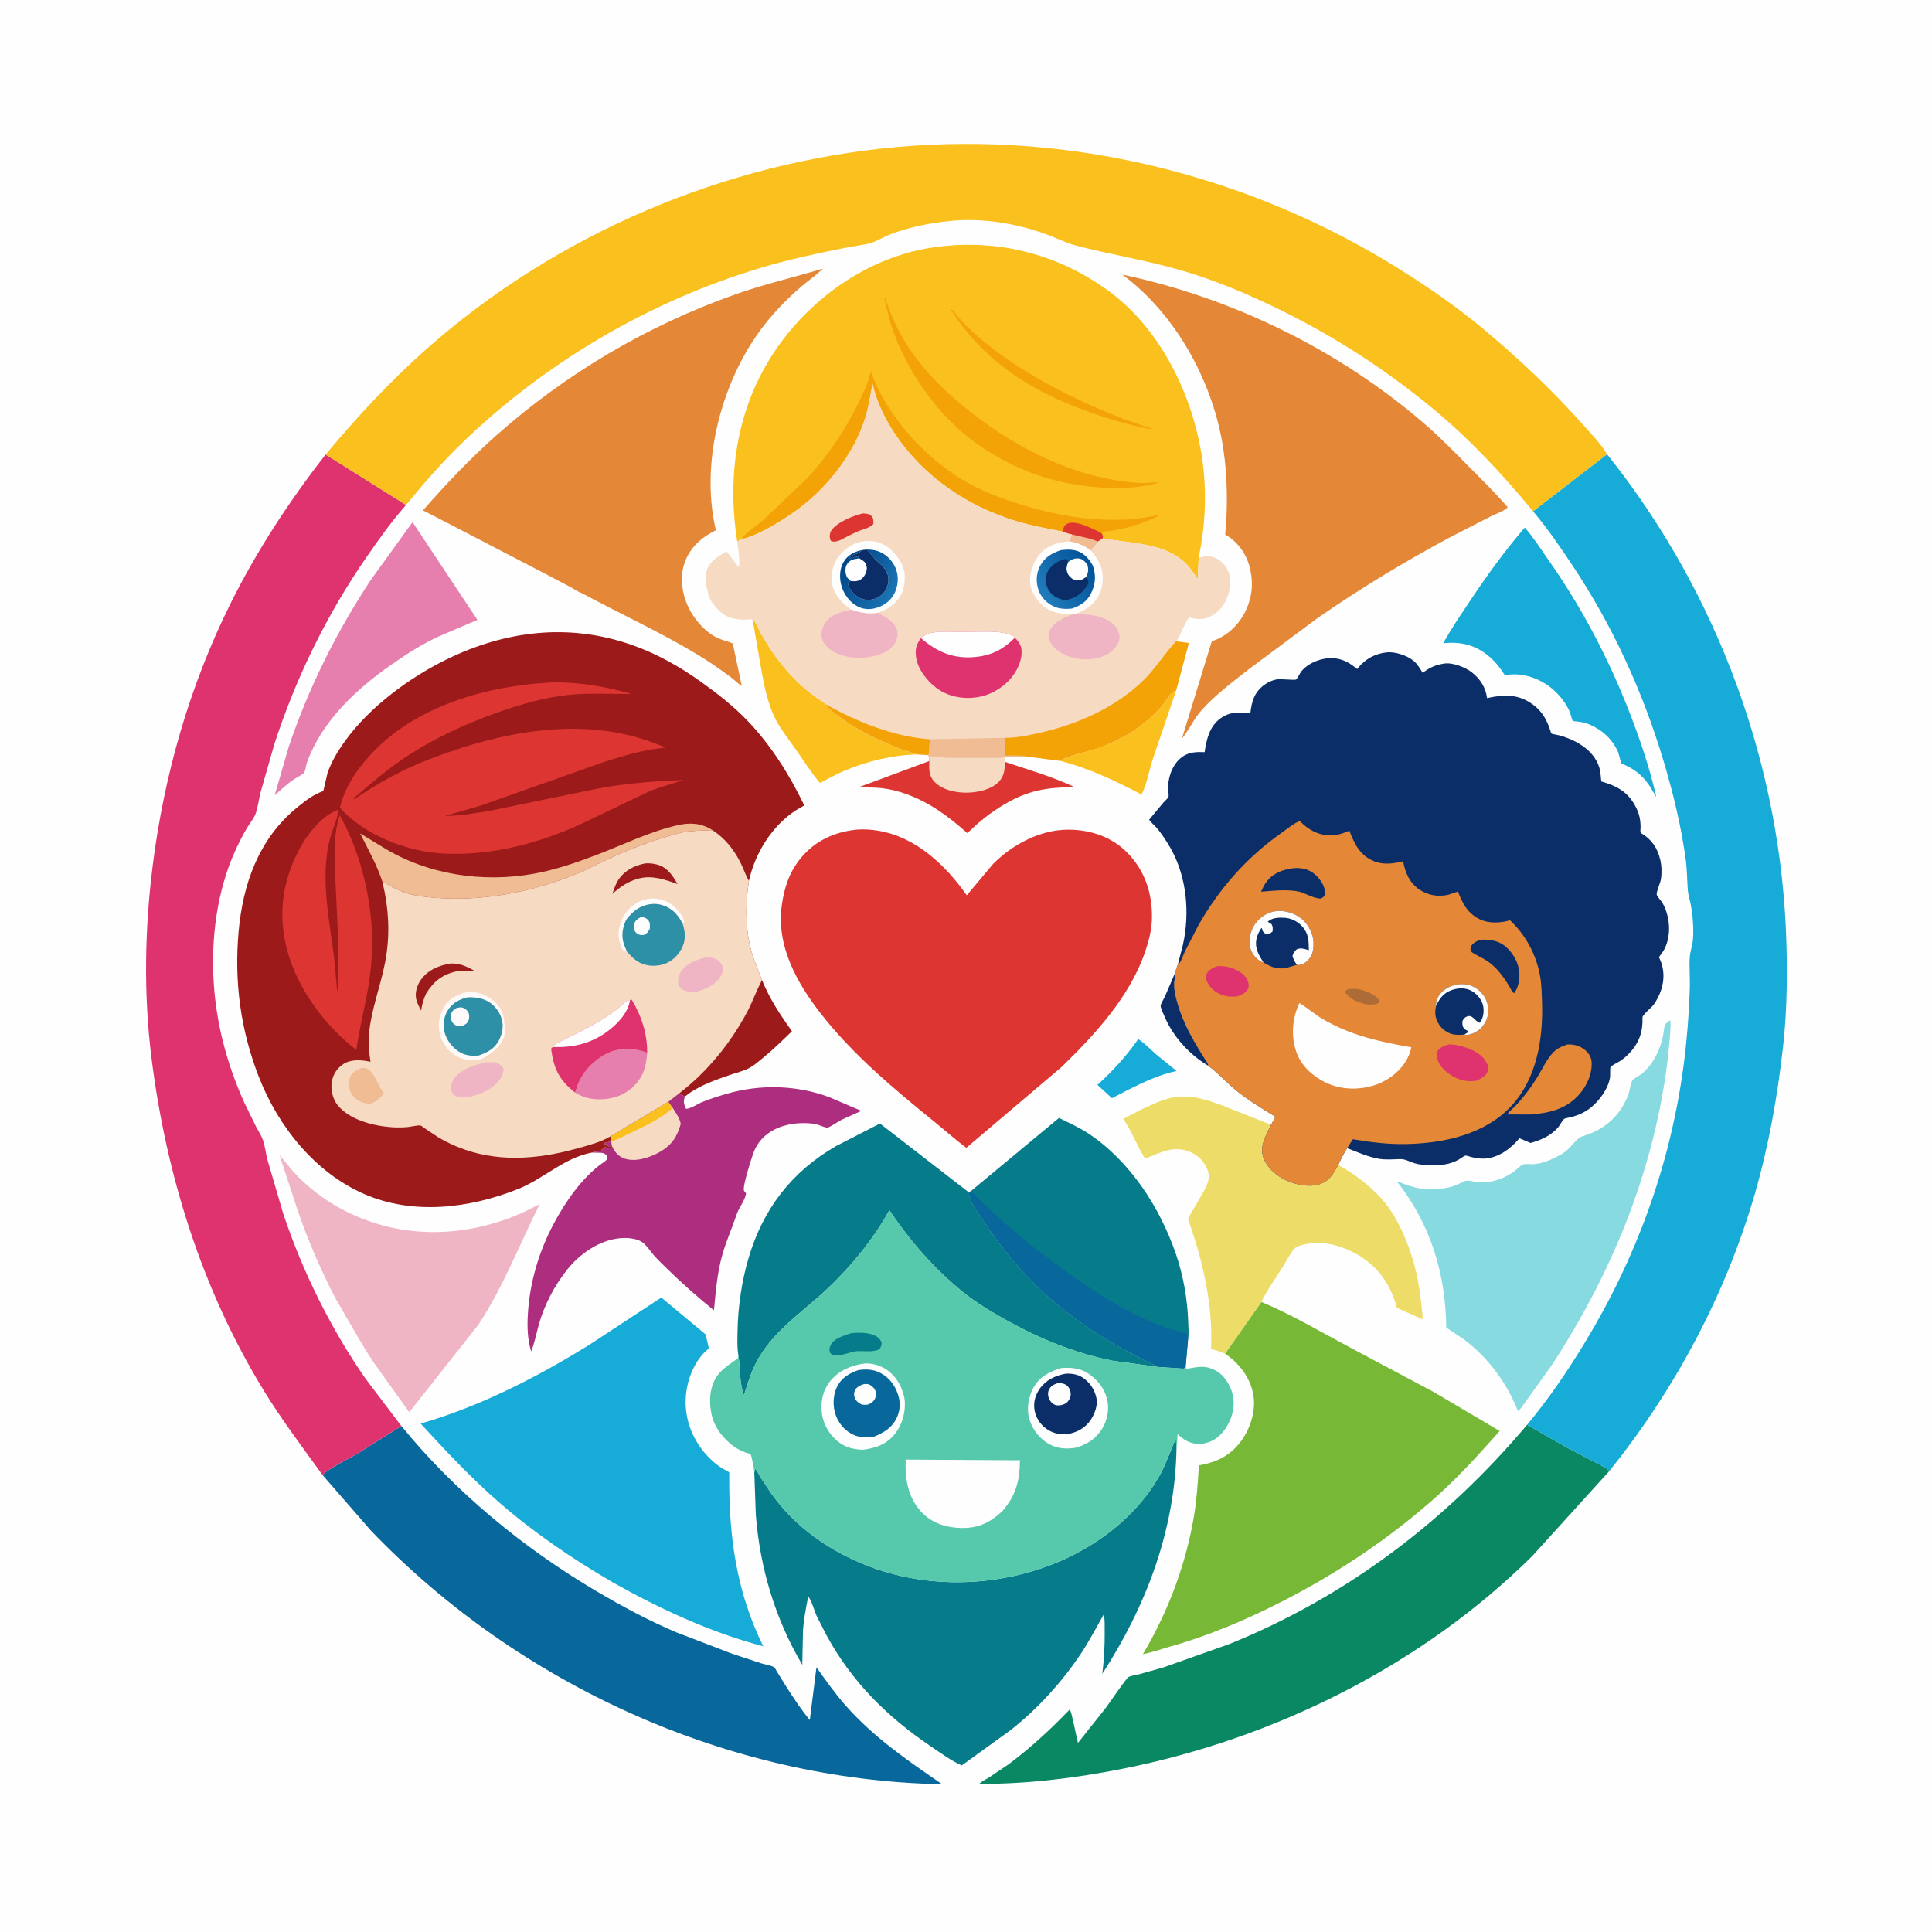<?xml version="1.0" encoding="utf-8"?>
<!-- Generator: Adobe Illustrator 27.5.0, SVG Export Plug-In . SVG Version: 6.00 Build 0)  -->
<svg version="1.1" id="Слой_1" xmlns="http://www.w3.org/2000/svg" xmlns:xlink="http://www.w3.org/1999/xlink" x="0px" y="0px"
	 viewBox="0 0 1024 1024" style="enable-background:new 0 0 1024 1024;" xml:space="preserve">
<path style="fill:#FEFEFE;" d="M0,0h1024v1024H0V0z"/>
<path style="fill:#0C2E68;" d="M622.87,515.52c0,1.205-0.03,2.28-0.25,3.475c-0.715,3.895,0.175,7.875,1.19,11.62
	c3.345,12.385,9.445,22.145,16.185,32.85c0.365,0.58,0.24,0.495,0.375,1.37c-9.85-5.735-18.62-15.425-23.085-25.94
	c-0.5-1.17-2.2-4.705-2.125-5.85c0.07-1.035,1.68-3.595,2.155-4.63L622.87,515.52z"/>
<path style="fill:#17ACD7;" d="M603.31,550.71c3.475,2.34,6.5,5.52,9.65,8.285l10.66,8.635c-9.355,1.995-17.455,5.91-25.965,10.115
	l-8.3,4.325l-7.695-7.08C589.725,567.725,597.11,559.62,603.31,550.71z"/>
<path style="fill:#FAC01D;" d="M561.975,403.285c1.715-2.13,16.52-5.438,20.275-6.819c5.13-1.887,10.23-4.199,14.975-6.926
	c6.875-3.954,13.47-9.396,18.68-15.385c2.2-2.529,4.265-7.444,7.495-8.279L610.955,402.5c-1.985,6.035-3.065,12.962-5.9,18.617
	C590.905,413.732,577.51,407.32,561.975,403.285z"/>
<path style="fill:#9C1B1A;" d="M403.864,519.43c4.079,10.02,9.616,18.37,15.886,27.125c-4.94,4.855-9.868,9.62-15.224,14.025
	c-2.326,1.915-4.849,4.14-7.514,5.56c-2.748,1.465-6.246,2.28-9.223,3.29c-8.217,2.79-17.953,6.13-24.711,11.73
	c-1.199-0.425-2.003-1.045-3.027-1.775c14.944-11.455,27.562-27.045,36.238-43.675c2.706-5.185,4.604-10.805,7.366-15.905
	L403.864,519.43z"/>
<path style="fill:#DD3632;" d="M492.24,400.735c9.295,1.176,18.63,0.968,27.98,0.912c3.91-0.024,8.635,0.399,12.42-0.562l0.05,2.762
	c12.44,4.16,25.48,7.897,37.32,13.558c-11.48-0.429-22.13,0.944-32.51,6.118c-7.19,3.585-13.93,8.253-19.95,13.559
	c-0.48,0.422-4.715,4.439-4.895,4.439c-0.075,0-3.4-2.957-3.8-3.291c-5.115-4.303-10.291-8.202-16.083-11.565
	c-7.651-4.442-16.438-7.864-25.267-8.908c-4.122-0.487-8.451-0.335-12.607-0.424l37.658-13.968L492.24,400.735z"/>
<path style="fill:#F6DAC2;" d="M492.24,400.735c9.295,1.176,18.63,0.968,27.98,0.912c3.91-0.024,8.635,0.399,12.42-0.562l0.05,2.762
	c-0.145,3.882-0.385,7.446-3.2,10.403c-4.17,4.382-11.555,5.875-17.4,5.878c-5.82,0.002-12.836-1.501-16.96-5.927
	c-2.898-3.111-2.704-6.844-2.574-10.836L492.24,400.735z"/>
<path style="fill:#FAC01D;" d="M399.007,328.927l0.839,0.073c6.605,13.629,15.161,25.982,26.703,35.913
	c2.474,2.129,5.067,4.046,7.729,5.929c0.863,0.611,2.801,1.63,3.357,2.383c0.848,2.153,3.583,3.873,5.365,5.276
	c8.603,6.777,18.439,11.786,28.452,16.116c2.39,1.034,4.826,2.045,7.298,2.864c1.513,0.501,3.389,0.78,4.748,1.576
	c0.948,0.555,2.215,0.63,3.292,0.81c-13.31,0.189-26.928,3.461-39.191,8.64c-4.44,1.875-8.747,4.305-13.057,6.475
	c-4.644-5.583-8.611-11.816-12.753-17.772c-3.558-5.116-7.774-10.275-10.628-15.816c-4.711-9.146-6.579-20.305-8.34-30.37
	L399.007,328.927z"/>
<path style="fill:#E67EAE;" d="M218.658,276.741l34.388,51.819l-20.754,8.865c-8.863,4.13-16.821,9.234-24.825,14.828
	c-18.714,13.077-36.662,29.714-44.678,51.626c-0.595,1.505-0.833,4.395-1.6,5.612c-0.626,0.994-4.14,2.698-5.385,3.536
	c-3.816,2.572-6.745,5.486-10.196,8.448l7.368-25.445c10.484-31.279,25.357-61.048,43.502-88.568L218.658,276.741z"/>
<path style="fill:#17ACD7;" d="M808.18,279.621c4.52,5.13,8.37,11.25,12.315,16.856c17.285,24.544,31.09,50.633,42.15,78.5
	c6.11,15.409,11.57,31.346,15.26,47.522c-1.42-2.154-2.53-4.473-4.015-6.581c-3.99-5.672-8.275-8.632-14.58-11.319l-1.63-5.86
	c-2.965-6.794-8.17-11.651-14.93-14.613c-2.48-1.087-4.68-1.589-7.37-1.764c-0.255-0.017-1.605-0.112-1.775-0.384
	c-0.72-1.167-1.05-3.376-1.62-4.728c-2.105-4.991-6.445-10.206-10.78-13.388c-6.61-4.848-14.845-7.428-23.005-6.101l-0.61,0.108
	c-2.51-3.962-5.305-7.514-8.98-10.478c-7.125-5.742-14.71-7.4-23.67-6.442c4.07-7.498,8.92-14.516,13.63-21.615
	C787.65,305.652,797.43,292.04,808.18,279.621z"/>
<path style="fill:#EFB5C5;" d="M148.186,612.3c3.157,3.52,5.904,7.355,9.214,10.76c12.201,12.565,27.544,21.335,44.339,26.11
	c28.154,8,58.997,3.14,84.39-11.1c-10.783,21.48-19.258,43.755-32.512,63.97l-36.686,46.465l-18.308-25.57
	c-4.451-6.415-8.326-13.26-12.261-20l-8.611-14.88c-7.732-14.895-14.609-30.9-20.07-46.78L148.186,612.3z"/>
<path style="fill:#EDDD68;" d="M649.34,717.52c-2.465-1.145-4.855-1.825-7.475-2.49c1.155-23.35-4.405-47.17-12.26-69.035
	l9.09-15.84C640.41,626.53,641.47,623.85,640,620c-1.58-4.135-4.75-7.425-8.765-9.24c-9.03-4.085-16.08,0.175-24.325,3.37
	c-4.275-6.825-6.95-14.325-11.545-21.095l8.99-4.7c5.36-2.53,11.385-5.53,17.225-6.645c9.11-1.74,17.98,1.11,26.42,4.28
	l25.705,10.18c-2.565,5.395-6.32,11.29-4.1,17.38c2.02,5.55,6.82,9.65,12.075,12.065c5.44,2.5,12.845,3.985,18.58,1.73
	c5.055-1.99,6.465-5.6,9.05-9.885c9.16,5,19.015,12.62,25.41,20.87c6.39,8.24,11.225,19.61,14.185,29.555
	c3.055,10.25,4.34,20.845,5.235,31.47l-13.805-6.18l-0.17-0.62c-3.38-12.355-10.115-21.625-21.35-27.945
	c-8.655-4.865-18.935-7.31-28.715-4.72c-1.45,0.385-3.055,0.88-4.09,2.03c-2.265,2.52-4.07,6.31-5.89,9.2
	c-3.505,5.58-7.395,11.145-10.585,16.9l-0.93,2.085L649.34,717.52z"/>
<path style="fill:#AD2D7F;" d="M363.079,581.16l-0.311,0.89c-0.674,2.085-0.091,3.845,0.893,5.7c2.745-0.26,6.121-2.7,8.8-3.76
	c4.163-1.655,8.451-3.035,12.753-4.275c17.74-5.115,36.915-4.665,54.297,1.79l17.01,7.28l-10.524,4.74
	c-1.477,0.74-6.218,4.045-7.477,4.135c-1.336,0.095-4.991-1.75-6.626-1.98c-12.695-1.775-27.387,1.91-32.435,15.045
	c-1.109,2.89-6.127,18.565-5.109,20.41l1.074,1.365c-0.523,3.81-3.669,7.295-4.922,11c-2.448,7.24-5.555,14.175-7.654,21.555
	c-2.728,9.6-3.478,19.58-4.443,29.46c-8.591-6.945-16.952-14.315-24.835-22.06c-2.318-2.275-4.722-4.535-6.879-6.965
	c-2.044-2.3-4.077-5.75-6.681-7.355c-3.185-1.965-8.193-2.195-11.835-1.81c-10.744,1.13-20.949,8.315-27.542,16.585
	c-6.779,8.5-12.197,18.83-15.102,29.34c-1.315,4.76-2.143,9.455-4.013,14.05c-1.995-6.58-2.143-13.22-1.726-20.05
	c1.022-16.755,5.953-33.29,13.897-48.065c6.098-11.345,14.816-23.96,25.335-31.535c1.283-0.925,3.446-1.99,2.652-3.795
	c-0.552-1.25-1.663-1.675-2.927-1.855l-5.051-0.115c1.536-0.615,3.368-0.55,5.014-0.635l0.014-1l0.772,0.13
	c0.357-0.88,0.774-1.045,1.5-1.625l0.5,0.995c1.133,0.005,1.265,0.16,2.25-0.495c-0.21-0.32-0.401-0.66-0.673-0.93l-0.686,0.375
	l-0.638-1.075l-1.443-0.295l0.34-0.625l3.361-0.765l-0.508-2.64l30.647-18.315l5.902-4.6
	C361.077,580.115,361.88,580.735,363.079,581.16z"/>
<path style="fill:#F6DAC2;" d="M354.15,583.985l2.466,3.38c1.806,2.63,3.418,5.105,4.217,8.245
	c-1.949,6.985-4.811,11.385-11.296,15.045c-5.105,2.88-12.628,5.37-18.441,3.445c-3.154-1.045-5.227-3.375-6.568-6.35
	c-0.416-0.925-0.472-1.805-0.517-2.81l-0.508-2.64L354.15,583.985z"/>
<path style="fill:#FAC01D;" d="M354.15,583.985l2.466,3.38c-6.566,5.535-14.881,9.55-22.616,13.175
	c-3.171,1.485-6.632,3.42-9.989,4.4l-0.508-2.64L354.15,583.985z"/>
<path style="fill:#067C8B;" d="M514.6,631.29l46.685-38.765c5.325,2.62,10.865,5.085,15.81,8.39
	c21.995,14.7,37.81,39.205,46.225,63.915c3.915,11.49,6.035,23.715,6.46,35.825c0.115,3.345,0.455,7.12-0.195,10.41l-1.165,12.98
	l-0.92,1.33l-14.125-0.9c-2.14-1.515-4.535-2.36-6.875-3.515l-11.005-5.83c-13.295-7.285-26.075-15.845-37.565-25.745
	c-14.65-12.625-26.8-27.25-37.44-43.36c-2.695-4.085-6.565-8.99-6.935-14.015L514.6,631.29z"/>
<path style="fill:#09689B;" d="M513.555,632.01l1.045-0.72c15.49,15.675,31.485,28.93,49.355,41.855
	c17.46,12.62,36.3,24.565,56.83,31.495c1.6,0.54,7.755,1.745,8.5,2.61c0.13,0.145,0.265,3.405,0.3,3.815l-1.165,12.98l-0.92,1.33
	l-14.125-0.9c-2.14-1.515-4.535-2.36-6.875-3.515l-11.005-5.83c-13.295-7.285-26.075-15.845-37.565-25.745
	c-14.65-12.625-26.8-27.25-37.44-43.36C517.795,641.94,513.925,637.035,513.555,632.01z"/>
<path style="fill:#067C8B;" d="M391.295,717.915c-0.663-3.915-0.447-8.135-0.385-12.095c0.202-13.015,2.171-26.595,5.857-39.09
	c7.658-25.96,22.832-45.715,46.324-59.28l23.294-11.965l47.17,36.525c0.37,5.025,4.24,9.93,6.935,14.015
	c10.64,16.11,22.79,30.735,37.44,43.36c11.49,9.9,24.27,18.46,37.565,25.745l11.005,5.83c2.34,1.155,4.735,2,6.875,3.515
	l-23.445-3.215c-19.95-3.865-38.99-11.73-56.685-21.615c-7.9-4.41-15.67-9.03-22.735-14.72
	c-15.328-12.345-28.148-27.165-39.126-43.45c-8.299,15.17-20.922,30.495-33.584,42.285c-13.538,12.605-29.033,22.405-37.515,39.455
	c-2.586,5.195-4.243,10.87-5.957,16.4c-2.505-6.79-1.923-13.915-2.91-20.89L391.295,717.915z"/>
<path style="fill:#88DAE1;" d="M885.21,540.75c0.965,1.685-1.405,21.87-1.83,25.03c-7.71,56.96-29.595,109.91-60.95,157.84
	l-13.35,18.65c-1.33,1.765-2.79,4.33-4.53,5.66c-5.995-15.175-15.52-27.88-28.365-37.855l-9.64-6.385
	c-0.375-28.77-8.225-54.555-26.005-77.35c0.315-0.225,3.755,1.225,4.34,1.44c5.74,2.11,11.755,3.17,17.86,2.4l1.01-0.135
	c2.94-0.365,5.74-0.985,8.5-2.075c1.48-0.585,3.23-1.76,4.715-2.14c1.23-0.315,4.38,0.54,5.77,0.675c3.17,0.3,6.28,0.1,9.36-0.705
	c1.455-0.38,2.885-0.84,4.265-1.435c2.245-0.97,4.465-2.18,6.4-3.685c1.295-1.005,3.05-2.885,4.525-3.495
	c1.12-0.465,4.34-0.055,5.715-0.16c4.175-0.32,8.42-2.01,12.11-3.915c2-1.035,3.96-2.175,5.64-3.685
	c2.25-2.02,5.33-6.42,8.145-7.245c11.42-3.335,19.58-10.54,23.98-21.575c0.965-2.42,1.185-5.775,2.28-7.93
	c0.46-0.9,4.14-2.785,5.175-3.67c2.245-1.925,4.29-4.25,5.855-6.755c2.475-3.965,4.31-8.655,5.26-13.245
	c0.39-1.88,0.32-4.17,1.175-5.875C883.145,542.085,884.295,541.46,885.21,540.75z"/>
<path style="fill:#067C8B;" d="M399.792,780.475l0.393-1.95c1.121,0.675,2.005,3.06,2.739,4.265l6.311,9.46
	c11.199,15.275,25.815,26.4,42.916,34.375C484.46,841.69,522.23,842.23,555.5,829.99c23.845-8.77,46.555-25.515,59.08-47.91
	c3.56-6.36,5.62-13.01,8.67-19.53l0.325,5.1c-0.77,43.26-16.015,83.45-39.32,119.485c0.9-7.575,1.32-14.585,1.245-22.21
	c-0.035-3.04,0.14-6.335-0.44-9.315c-3.885,6.765-7.49,13.755-11.775,20.275c-10.095,15.345-23.41,29.98-37.885,41.285
	l-25.655,18.54c-5.795-2.59-11.112-6.55-16.363-10.095c-23.17-15.655-41.975-34.265-55.37-58.99l-5.208-10.21
	c-0.883-1.955-3.033-9.09-4.466-10.17c-1.16,6.08-2.356,12.06-2.742,18.25l-0.371,17.88c-14.348-24.23-22.44-51.41-24.628-79.45
	L399.792,780.475z"/>
<path style="fill:#09689B;" d="M212.731,755.815c28.607,35.01,64.754,64.785,103.646,87.695
	c13.606,8.015,27.558,15.515,42.114,21.67l29.666,11.365l15.413,5.08c1.712,0.525,5.408,1.14,6.813,2.07
	c0.344,0.23,1.111,1.795,1.355,2.19l5.105,8.25c3.83,5.93,7.832,12.09,12.372,17.5l3.521-27.9c5.085,7.03,9.837,13.875,15.621,20.4
	c14.884,16.8,32.63,28.915,50.98,41.545c-113.421-2.1-224.357-52.755-302.679-134.36l-25.792-29.635
	c4.868-4.235,12.462-7.71,18.133-10.975L212.731,755.815z"/>
<path style="fill:#098863;" d="M809.4,755.155l20.6,11.81l15.77,8.235c2.41,1.32,5.23,2.57,7.33,4.345l-40.87,45.08
	c-58.51,58.03-136.74,96.88-217.205,112.85c-24.855,4.93-50.6,8.135-75.97,8.01c1.395-1.46,3.735-2.51,5.45-3.59l9.915-6.675
	c11.93-8.91,22.235-18.46,32.545-29.135c0.955,1.675,1.275,3.87,1.735,5.745l2.635,11.95l14.775-18.595
	c1.7-2.25,10.685-15.53,12.01-16.305c1.235-0.715,3.89-1.045,5.325-1.41l13.07-3.67l35.11-12.44
	C713.47,846.34,766.505,806.135,809.4,755.155z"/>
<path style="fill:#17ACD7;" d="M350.498,687.73l23.437,19.495c0.156,0.75,1.805,7.08,1.71,7.255
	c-0.467,0.89-2.292,2.285-3.035,3.105c-3.044,3.37-5.54,7.99-7.003,12.275c-5.516,16.16-0.498,32.995,11.91,44.385
	c1.807,1.66,3.771,3.075,5.864,4.345c0.716,0.44,2.651,1.27,3.138,1.825c0.045,0.05-0.015,2.49-0.016,2.705
	c-0.146,31.63,3.889,60.8,18.051,89.445c-27.786-7.275-55.034-19.925-79.981-34.01c-21.2-12.34-42.099-26.545-60.576-42.725
	c-14.65-12.83-27.886-26.97-41.038-41.295c31.397-9.075,61.322-24.42,89.04-41.53L350.498,687.73z"/>
<path style="fill:#77B936;" d="M668.605,690.085c15.375,6.39,30.07,15.09,44.745,22.935l46.585,24.805l34.925,20.635
	c-10.515,11.84-21.365,23.88-33.17,34.45c-24.74,22.155-52.61,40.8-82.16,55.895c-19.19,9.805-38.91,18.165-59.68,24.015
	c-4.625,1.3-9.4,2.99-14.095,3.935c13.425-22.645,22.81-47.525,27.13-73.535c1.465-8.835,2-17.64,2.56-26.57
	c9.425-1.53,16.9-5.23,22.58-13.15c4.895-6.825,7.745-16.105,6.215-24.49c-1.62-8.88-7.515-16.58-14.9-21.49L668.605,690.085z"/>
<path style="fill:#E48736;" d="M436.181,142.36c-3.409,3.46-7.802,6.367-11.505,9.546c-10.438,8.96-19.768,19.253-27.01,30.982
	c-17.328,28.065-25.874,65.729-18.232,98.149c-6.837,3.352-12.409,7.911-15.656,14.943c-3.445,7.457-2.855,15.986,0.063,23.508
	c2.874,7.408,9.265,15.236,16.522,18.673c2.603,1.233,5.411,1.724,8.016,2.869l4.783,22.563c-2.038-1.283-3.876-3.215-5.842-4.673
	c-5.685-4.215-11.533-8.295-17.594-11.951c-19.935-12.023-41.075-21.662-61.532-32.687c-1.781-0.568-3.979-2.133-5.672-3.042
	l-11.882-6.271l-48.37-25.138l-17.891-9.226l0.069-0.398c12.068-13.759,24.818-27.187,38.513-39.351
	c37.089-32.941,80.035-58.271,126.787-74.832C405.03,150.608,420.701,147.032,436.181,142.36z"/>
<path style="fill:#E48736;" d="M594.86,145.546c58.605,12.396,114.905,39.969,160.275,79.193
	c8.33,7.201,16.055,15.143,23.795,22.971c6.82,6.9,13.885,13.769,20.185,21.152c-1.61,1.911-6.6,3.644-8.92,4.786L769.5,284.257
	c-24.555,13.117-48.12,27.369-71.005,43.204l-36.49,27.149c-8.575,6.759-17.635,13.469-24.965,21.591
	c-4.225,4.68-6.64,10.429-10.595,15.255l15.835-51.597c2.045-0.618,3.92-1.524,5.76-2.598c7.14-4.165,12.295-11.52,14.375-19.457
	L662.62,317c1.38-5.331,1.095-10.76-0.19-16.089c-1.7-7.06-6.15-13.434-12.38-17.173l-0.665-0.395
	c1.37-14.977,1.235-30.316-0.965-45.202C643.22,203.007,623.56,166.791,594.86,145.546z"/>
<path style="fill:#DD3632;" d="M454.289,439.698c3.812-0.281,7.685-0.005,11.449,0.643c19.939,3.431,35.452,18.274,46.677,34.179
	l13.985-16.65c10.325-10.378,25.08-18.192,39.985-18.132c11.585,0.047,22.835,3.798,31.065,12.166
	c9.37,9.518,13.32,21.521,13.1,34.777c-0.105,6.28-1.71,12.327-3.765,18.224c-8.26,23.73-26.46,43.41-44.17,60.64L512.19,608.34
	c-5.865-4.28-11.365-9.27-17.014-13.845c-21.577-17.485-43.626-35.9-60.688-57.99c-12.376-16.025-22.981-35.32-20.168-56.332
	c1.257-9.384,3.862-17.672,9.938-25.135C432.001,445.522,442.281,440.922,454.289,439.698z"/>
<path style="fill:#DF336F;" d="M170.866,781.685c-10.686-14.845-21.555-29.135-31.129-44.775
	c-32.772-53.55-51.803-114.575-59.5-176.635c-4.151-33.46-3.521-67.838,0.671-101.256c6.06-48.303,19.551-95.414,41.243-139.071
	c13.951-28.078,31.177-54.348,50.436-79.038l42.641,26.723c-7.723,8.762-14.37,18.116-21.005,27.716
	c-20.983,30.36-37.285,63.693-48.722,98.776l-7.396,25.846c-0.92,3.628-1.374,7.629-2.553,11.145
	c-0.844,2.518-3.072,5.092-4.441,7.387c-2.286,3.832-4.367,7.906-6.228,11.962c-9.899,21.573-13.113,46.966-11.599,70.49
	c1.418,22.035,7.139,43.36,16.201,63.45l6.354,12.985c1.135,2.185,2.716,4.5,3.524,6.815c1.139,3.265,1.513,7.13,2.403,10.52
	l8.298,28.345c10.244,30.77,25.081,60.8,43.53,87.46l19.137,25.285l-23.732,14.895C183.328,773.975,175.734,777.45,170.866,781.685z
	"/>
<path style="fill:#17ACD7;" d="M851.765,240.742c59.06,73.906,92.83,166.276,95.115,260.853c0.425,17.685,0.165,35.44-1.815,53.035
	c-2.98,26.52-7.58,52.675-15.03,78.345c-15.465,53.3-42.23,103.35-76.935,146.57c-2.1-1.775-4.92-3.025-7.33-4.345L830,766.965
	l-20.6-11.81c11.365-13.595,21.545-28.61,30.73-43.745c27.06-44.58,44.875-93.4,51.995-145.145
	c1.96-14.255,3.055-28.715,3.52-43.095c0.165-5.15-0.39-10.605-0.045-15.67c0.225-3.285,1.46-6.43,1.71-9.75
	c0.445-5.958-0.095-12.156-1.115-18.036c-0.44-2.537-1.39-5.167-1.6-7.714c-0.45-5.464-0.37-10.759-1.105-16.25
	c-2.36-17.591-6.64-35.234-11.715-52.224c-10.99-36.78-27.02-71.831-48.3-103.796c-6.61-9.928-13.225-19.616-20.93-28.742
	L851.765,240.742z"/>
<path style="fill:#FAC01D;" d="M390.737,286.94c-5.833-37.001,0.428-74.347,22.812-104.976
	c18.915-25.882,47.949-45.699,79.963-50.656c34.028-5.27,67.173,2.941,94.824,23.471c27.36,20.315,44.4,55.995,48.965,89.23
	c2.4,17.472,1.54,34.507-1.99,51.703l-0.465,11.284l-2.78-4.071c-10.78-15.511-30.955-14.533-47.585-17.579l-2.535,1.711
	c-1.33,1.5-2.805,2.975-3.85,4.694c-3.525-2.724-6.53-3.847-10.82-4.789l0.98-3.653c-1.83-0.298-3.49-0.974-5.22-1.624
	c-8.12-1.586-16.355-3.076-24.285-5.474c-25.89-7.834-48.746-23.206-64.023-45.71c-5.719-8.426-9.997-17.273-12.3-27.212
	c-1.14,6.367-2.135,13.013-4.151,19.173c-6.215,18.992-20.844,37.295-37.112,48.693c-8.105,5.678-18.025,11.814-27.618,14.557
	L390.737,286.94z"/>
<path style="fill:#F4A306;" d="M503.755,163.75l0.36-0.004c0.585,0.361,0.965,0.682,1.375,1.237
	c5.835,7.861,14.12,14.758,21.88,20.652c13.74,10.436,28.68,18.834,44.27,26.174c12.795,6.026,25.845,11.474,39.44,15.44
	c-2.585,0.39-6.98-1.014-9.635-1.6c-8.23-1.818-16.495-4.584-24.44-7.4C546.58,207.464,521.335,191.51,503.755,163.75z"/>
<path style="fill:#F4A306;" d="M468.663,157.75c0.813,0.236,1.058,1.779,1.329,2.596c7.484,22.579,22.417,40.049,40.628,54.984
	c23.455,19.239,52.43,35.099,82.75,39.511c5.14,0.747,11.245,1.558,16.42,0.98c1.37-0.154,2.685-0.16,4.06-0.135l-1.47,0.564
	l-2.115,0.521c-8.795,2.052-18.01,2.172-26.98,1.589c-22.485-1.463-41.52-7.77-60.61-19.805
	c-21.945-13.837-39.261-36.943-48.546-61.089C471.686,171.11,470.177,164.378,468.663,157.75z"/>
<path style="fill:#F4A306;" d="M393.546,285.711c0.277-1.345,1.043-2.043,2.063-2.961c2.703-2.432,5.86-4.5,8.641-6.898
	l22.788-21.641c11.023-11.457,20.079-24.971,27.225-39.149c2.813-5.581,5.745-11.691,7.138-17.796l0.105-0.494
	c8.22,23.09,27.565,44.687,48.328,57.359c9.22,5.628,19.55,9.548,29.8,12.814c23.98,7.638,51.16,11.75,75.945,5.654
	c-8.43,4.664-20.725,8.429-30.29,9.092l-0.645,0.039l-0.585,1.179c0.455,1.077,0.575,1.294,0.42,2.437l-2.535,1.711
	c-1.33,1.5-2.805,2.975-3.85,4.694c-3.525-2.724-6.53-3.847-10.82-4.789l0.98-3.653c-1.83-0.298-3.49-0.974-5.22-1.624
	c-8.12-1.586-16.355-3.076-24.285-5.474c-25.89-7.834-48.746-23.206-64.023-45.71c-5.719-8.426-9.997-17.273-12.3-27.212
	c-1.14,6.367-2.135,13.013-4.151,19.173c-6.215,18.992-20.844,37.295-37.112,48.693
	C413.058,276.832,403.138,282.967,393.546,285.711z"/>
<path style="fill:#DD3632;" d="M563.035,281.685c0.69-1.79,0.84-3.295,2.715-4.144c3.9-1.765,10.355,1.387,13.925,2.971
	c1.58,0.7,3,1.356,4.385,2.398c0.455,1.077,0.575,1.294,0.42,2.437l-2.535,1.711c-1.33,1.5-2.805,2.975-3.85,4.694
	c-3.525-2.724-6.53-3.847-10.82-4.789l0.98-3.653C566.425,283.011,564.765,282.335,563.035,281.685z"/>
<path style="fill:#EFBC94;" d="M568.255,283.309c4.325,1.128,9.695,1.913,13.69,3.749c-1.33,1.5-2.805,2.975-3.85,4.694
	c-3.525-2.724-6.53-3.847-10.82-4.789L568.255,283.309z"/>
<path style="fill:#F6DAC2;" d="M393.546,285.711c9.592-2.743,19.512-8.879,27.618-14.557c16.269-11.398,30.898-29.702,37.112-48.693
	c2.016-6.16,3.011-12.806,4.151-19.173c2.303,9.939,6.581,18.786,12.3,27.212c15.277,22.504,38.133,37.876,64.023,45.71
	c7.93,2.399,16.165,3.888,24.285,5.474c1.73,0.65,3.39,1.326,5.22,1.624l-0.98,3.653c4.29,0.943,7.295,2.065,10.82,4.789
	c1.045-1.719,2.52-3.194,3.85-4.694l2.535-1.711c16.63,3.046,36.805,2.068,47.585,17.579l2.78,4.071l0.465-11.284
	c2.985-1.06,6.15-1.313,9.085,0.1c3.465,1.665,6.08,4.995,7.18,8.64c1.43,4.731-0.125,10.823-2.45,14.999
	c-2.08,3.727-5.97,7.203-10.19,8.256c-2.485,0.62-5.24,0.408-7.685-0.223l-1.115-0.235c-1.87,2.79-3.195,6.139-4.765,9.123
	c-0.51,0.973-1.235,2.783-2.015,3.51l6.75,0.937l-6.705,25.057c-3.23,0.835-5.295,5.75-7.495,8.279
	c-5.21,5.99-11.805,11.432-18.68,15.385c-4.745,2.726-9.845,5.039-14.975,6.926c-3.755,1.381-18.56,4.689-20.275,6.819
	l-17.885-2.337l-11.45,0.137c-3.785,0.961-8.51,0.538-12.42,0.562c-9.35,0.056-18.685,0.264-27.98-0.912l-0.549-0.529l-4.902-0.34
	c-1.076-0.18-2.344-0.255-3.292-0.81c-1.358-0.795-3.235-1.074-4.748-1.576c-2.473-0.819-4.908-1.83-7.298-2.864
	c-10.013-4.33-19.849-9.339-28.452-16.116c-1.781-1.404-4.517-3.123-5.365-5.276c-0.556-0.753-2.495-1.772-3.357-2.383
	c-2.662-1.883-5.255-3.8-7.729-5.929c-11.542-9.931-20.098-22.284-26.703-35.913l-0.839-0.073l-0.725-0.673l-0.579,0.054
	c-5.461,0.447-11.393-0.044-15.674-3.855c-2.933-2.611-6.657-6.856-6.876-10.911c-0.994-3.129-1.655-7.051-0.863-10.293
	c1.339-5.479,6.264-8.494,10.841-10.977l6.231,8.215c1.346-2.121-0.4-10.738-0.624-13.546L393.546,285.711z"/>
<path style="fill:#DD3632;" d="M457.523,272.105c1.652,0.146,3.21,0.112,4.412,1.443c1.143,1.264,0.997,2.622,0.956,4.202
	c-1.684,2.017-5.469,2.732-7.958,3.792c-3.313,1.411-6.522,3.156-9.725,4.799c-1.721,0.637-3.013,1.052-4.738,0.409
	c-0.285-0.527-0.357-0.599-0.533-1.25c-0.348-1.285-0.11-3.135,0.622-4.25C443.457,276.828,452.591,273.079,457.523,272.105z"/>
<path style="fill:#F4A306;" d="M437.635,373.224c16.568,9.426,35.996,17.182,55.183,18.623l-0.348,7.653l-0.78,0.706l-4.902-0.34
	c-1.076-0.18-2.344-0.255-3.292-0.81c-1.358-0.795-3.235-1.074-4.748-1.576c-2.473-0.819-4.908-1.83-7.298-2.864
	c-10.013-4.33-19.849-9.339-28.452-16.116C441.219,377.097,438.483,375.377,437.635,373.224z"/>
<path style="fill:#EFBC94;" d="M492.819,391.847l39.791-0.796l-0.13,9.456c3.8-0.007,7.885-0.3,11.61,0.441l-11.45,0.137
	c-3.785,0.961-8.51,0.538-12.42,0.562c-9.35,0.056-18.685,0.264-27.98-0.912l-0.549-0.529l0.78-0.706L492.819,391.847z"/>
<path style="fill:#EFB5C5;" d="M569.09,325.502l0.88-0.181c4.345,0.328,9.2,0.371,13.325,1.782c3.655,1.25,7.46,3.293,9.115,6.977
	c0.915,2.033,1.395,4.027,0.53,6.171c-1.44,3.564-5.055,6.35-8.56,7.684c-5.995,2.283-13.76,2.001-19.62-0.693
	c-3.53-1.626-7.475-4.441-8.72-8.301c-0.61-1.891-0.27-3.845,0.72-5.549C558.97,329.585,565.03,326.74,569.09,325.502z"/>
<path style="fill:#EFB5C5;" d="M451.227,323.129c4.866,1.557,8.855,2.446,14.014,1.652c3.922,2.093,8.893,4.685,10.232,9.308
	c0.611,2.108-0.029,4.792-1.061,6.662c-2.016,3.651-6.234,5.688-10.108,6.708l-0.803,0.204c-3.31,0.873-6.346,0.992-9.767,0.893
	c-5.744-0.167-12.053-2.008-15.991-6.374c-1.88-2.085-2.563-4.134-2.297-6.931c0.271-2.851,2.208-6.062,4.422-7.848
	C442.962,324.907,447.461,324.082,451.227,323.129z"/>
<path style="fill:#FEFEFE;" d="M567.275,286.962c4.29,0.943,7.295,2.065,10.82,4.789c4.15,4.576,6.655,9.53,6.34,15.878L584.14,310
	l-0.115,0.81c-0.74,4.569-3.675,8.577-7.435,11.198c-1.98,1.383-4.275,2.677-6.62,3.313l-0.88,0.181
	c-5.94,0.122-11.57-0.453-16.26-4.435c-3.485-2.961-6.51-7.681-6.845-12.331c-0.395-5.59,1.9-11.699,5.765-15.73
	C555.77,288.809,561.615,287.098,567.275,286.962z"/>
<linearGradient id="SVGID_1_" gradientUnits="userSpaceOnUse" x1="941.392" y1="512.897" x2="890.672" y2="482.437" gradientTransform="matrix(0.5 0 0 -0.5 107 555.945)">
	<stop  offset="0" style="stop-color:#03549A"/>
	<stop  offset="1" style="stop-color:#217BBA"/>
</linearGradient>
<path style="fill:url(#SVGID_1_);" d="M562.26,291.578c3.635-0.442,7.29-0.507,10.615,1.251c2.37,1.255,5.72,4.995,6.54,7.595
	L579.58,301c1.415,4.759,0.825,9.203-1.375,13.642c-2.11,4.251-5.765,6.441-10.085,7.919c-2.985,0.299-6.33,0.245-9.13-0.929
	c-3.655-1.534-6.95-4.639-8.37-8.383c-1.64-4.333-1.565-9.042,0.59-13.198C553.635,295.359,557.44,293.25,562.26,291.578z"/>
<path style="fill:#FEFEFE;" d="M566.05,297.988c1.81-1.392,3.27-2.206,5.62-1.995c2.12,0.19,3.42,1.678,4.65,3.257
	c0.65,2.255,0.59,4.039-0.475,6.174l-0.335,0.572l-1.2,0.788c-1.28,0.787-3.155,0.992-4.605,0.595
	c-1.71-0.468-3.175-1.883-3.905-3.471C564.875,301.905,565.265,299.932,566.05,297.988z"/>
<path style="fill:#0C2E68;" d="M575.51,305.996l0.55,0.24c0.78,1.154,0.73,1.604,0.835,3.014c-2.01,3.511-4.895,6.469-8.73,7.938
	c-2.995,1.147-4.99,0.98-7.97-0.418c-2.88-1.349-4.775-3.919-5.61-6.932c-0.575-2.076-0.17-5.569,0.95-7.352
	c2.215-3.535,5.31-5.197,9.215-6.285c1.205,0.525,0.995,0.491,1.3,1.788c-0.785,1.944-1.175,3.917-0.25,5.919
	c0.73,1.589,2.195,3.003,3.905,3.471c1.45,0.397,3.325,0.192,4.605-0.595L575.51,305.996z"/>
<path style="fill:#FEFEFE;" d="M451.227,323.129c-5.082-3.406-9.186-8.01-10.355-14.221c-0.862-4.578,0.943-10.522,3.766-14.151
	c3.232-4.155,8.283-7.425,13.565-7.953c4.88-0.488,9.585,0.739,13.313,3.989c4.22,3.679,7.66,8.445,8.005,14.208
	c0.298,4.983-0.902,10.033-4.461,13.75c-2.893,3.021-5.855,4.732-9.819,6.03C460.082,325.574,456.093,324.686,451.227,323.129z"/>
<linearGradient id="SVGID_00000042701806807962022740000014360204356418193824_" gradientUnits="userSpaceOnUse" x1="680.796" y1="514.567" x2="731.183" y2="482.764" gradientTransform="matrix(0.5 0 0 -0.5 107 555.945)">
	<stop  offset="0" style="stop-color:#004789"/>
	<stop  offset="1" style="stop-color:#1A73B2"/>
</linearGradient>
<path style="fill:url(#SVGID_00000042701806807962022740000014360204356418193824_);" d="M459.457,291.253
	c1.871,0.076,3.688,0.149,5.483,0.732c4.242,1.376,7.543,4.458,9.457,8.466c1.94,4.066,1.842,8.852,0.156,12.99
	c-1.625,3.988-4.798,6.809-8.788,8.326c-3.661,1.392-7.463,1.527-11.018-0.238c-4.271-2.12-7.436-6.486-8.752-11.003
	c-1.162-3.991-1.06-8.873,1.046-12.537c2.176-3.786,5.536-5.464,9.646-6.434l-0.557,0.684c-0.831,0.954-1.721,1.144-2.873,1.532
	c-1.528,0.514-2.642,1.193-3.631,2.484c0.783-0.168,1.281-0.488,2-0.75c0.857-0.311,1.491-0.269,2.375-0.253l0.328-0.679
	c0.712,0.536,0.844,0.488,1.156,1.371c-2.535,0.423-4.704,0.485-6.305,2.773c-1.065,1.522-1.275,3.505-0.895,5.285
	c0.399,1.866,1.187,2.806,2.707,3.954l-0.986,0.353c-0.428,1.052-0.572,1.292-0.215,2.432c0.691,2.204,3.714,5.122,5.723,6.142
	c2.659,1.35,5.725,1.346,8.521,0.367c2.619-0.917,4.838-3.06,5.932-5.605c1.011-2.354,1.36-5.155,0.373-7.583l-0.246-0.56
	c-1.654-3.854-5.257-5.626-7.674-8.815C461.47,293.435,460.557,292.375,459.457,291.253z"/>
<path style="fill:#0C2E68;" d="M456.686,291.553l2.771-0.3c1.1,1.122,2.013,2.182,2.961,3.432c2.417,3.189,6.02,4.961,7.674,8.815
	l0.246,0.56c0.987,2.428,0.638,5.229-0.373,7.583c-1.094,2.545-3.313,4.688-5.932,5.605c-2.795,0.979-5.862,0.982-8.521-0.367
	c-2.009-1.02-5.032-3.939-5.723-6.142c-0.357-1.141-0.212-1.38,0.215-2.432l0.986-0.353c-1.52-1.148-2.307-2.087-2.707-3.954
	c-0.38-1.78-0.17-3.763,0.895-5.285c1.601-2.288,3.77-2.35,6.305-2.773c-0.313-0.882-0.444-0.835-1.156-1.371L454,295.25
	c-0.884-0.017-1.518-0.059-2.375,0.253c-0.719,0.262-1.217,0.582-2,0.75c0.989-1.291,2.103-1.97,3.631-2.484
	c1.151-0.388,2.042-0.578,2.873-1.532L456.686,291.553z"/>
<path style="fill:#FEFEFE;" d="M455.484,295.942l1.016,0.641l0.426,0.256c1.495,0.923,2.093,1.826,2.437,3.602
	c0.328,1.693-0.619,4.056-1.677,5.351c-1.167,1.43-2.849,2.25-4.686,2.288l-2.009-0.126c-1.52-1.148-2.307-2.087-2.707-3.954
	c-0.38-1.78-0.17-3.763,0.895-5.285C450.78,296.427,452.949,296.365,455.484,295.942z"/>
<path style="fill:#DF336F;" d="M488.116,338.214c4.801-4.559,14.004-3.238,20.159-3.339l15.63-0.128
	c4.45,0.115,9.385,0.325,13.405,2.435l0.565,0.833c1.515,1.564,2.89,3.05,3.35,5.257c0.97,4.685-1.005,9.78-3.53,13.661
	c-3.99,6.133-11.245,10.957-18.395,12.371c-7.775,1.538-15.915,0.289-22.46-4.298c-5.198-3.641-10.462-10.357-11.318-16.758
	C484.966,344.095,485.65,341.605,488.116,338.214z"/>
<path style="fill:#FEFEFE;" d="M488.116,338.214c4.801-4.559,14.004-3.238,20.159-3.339l15.63-0.128
	c4.45,0.115,9.385,0.325,13.405,2.435l0.565,0.833c-6.39,6.415-12.735,9.586-21.795,10.273
	C504.825,349.143,496.486,345.39,488.116,338.214z"/>
<path style="fill:#F4A306;" d="M623.355,339.883l6.75,0.937l-6.705,25.057c-3.23,0.835-5.295,5.75-7.495,8.279
	c-5.21,5.99-11.805,11.432-18.68,15.385c-4.745,2.726-9.845,5.039-14.975,6.926c-3.755,1.381-18.56,4.689-20.275,6.819
	l-17.885-2.337c-3.725-0.741-7.81-0.448-11.61-0.441l0.13-9.456l2.42-0.044c5.495-0.241,11.265-1.525,16.625-2.734
	c19.735-4.453,39.815-13.432,54.4-27.714c6.425-6.293,10.985-13.867,17.01-20.37L623.355,339.883z"/>
<path style="fill:#56C8AB;" d="M391.295,717.915l0.123,0.81c0.987,6.975,0.405,14.1,2.91,20.89c1.713-5.53,3.371-11.205,5.957-16.4
	c8.482-17.05,23.977-26.85,37.515-39.455c12.661-11.79,25.285-27.115,33.584-42.285c10.978,16.285,23.799,31.105,39.126,43.45
	c7.065,5.69,14.835,10.31,22.735,14.72c17.695,9.885,36.735,17.75,56.685,21.615l23.445,3.215l14.125,0.9l0.92-1.33l0.35,1.485
	c4.59-0.685,8.715-1.95,13.23-0.15l0.71,0.27c4.715,1.885,7.65,5.765,9.6,10.335c2.205,5.165,2.03,11.025-0.12,16.165
	c-2.155,5.14-5.535,9.835-10.895,11.975c-4.115,1.645-7.73,1.66-11.78-0.15c-1.43-0.64-2.555-1.48-3.765-2.45l-1.62-1.305
	c-0.15,2.445-0.135,5.015-0.555,7.43l-0.325-5.1c-3.05,6.52-5.11,13.17-8.67,19.53c-12.525,22.395-35.235,39.14-59.08,47.91
	c-33.27,12.24-71.04,11.7-103.349-3.365c-17.102-7.975-31.717-19.1-42.916-34.375l-6.311-9.46c-0.733-1.205-1.618-3.59-2.739-4.265
	l-0.393,1.95l-0.33-2.725c-0.166-0.87-1.249-6.58-1.626-6.94c-0.294-0.285-2.26-0.79-2.757-0.975
	c-2.078-0.78-4.152-1.775-5.961-3.065c-5.81-4.15-10.845-10.605-12.1-17.755l-0.128-0.765c-0.606-3.26-0.763-6.985-0.19-10.265
	c1.712-9.82,6.942-12.765,14.383-17.985L391.295,717.915z"/>
<path style="fill:#067C8B;" d="M451.407,706.56c3.857-0.3,8.255-0.385,11.868,1.145c2.001,0.85,3.241,1.93,4.009,3.955
	c-0.055,1.62-0.243,2.12-1.214,3.415c-2.706,1.685-8.438,1.015-11.686,1.03c-3.607,0.395-7.98,2.435-11.383,2.38
	c-1.359-0.02-2.112-0.62-3.098-1.465c-0.379-1.56-0.383-2.37,0.26-3.885C441.762,709.37,447.806,707.72,451.407,706.56z"/>
<path style="fill:#FEFEFE;" d="M562.345,725.11c4.725-0.365,9.385-0.115,13.59,2.365c5.395,3.175,9.535,8.36,10.93,14.525
	c1.195,5.265-0.025,11.06-2.92,15.595c-3.355,5.255-8.325,8.37-14.33,9.835c-4.63,0.585-8.59,0.45-12.85-1.665
	c-5.455-2.705-9.395-7.735-11.17-13.515c-1.605-5.215-0.55-11.69,1.99-16.45C550.795,729.785,556.115,727.065,562.345,725.11z"/>
<path style="fill:#0C2E68;" d="M564.655,728.105c2.885-0.235,6.17,0.235,8.68,1.74c4.11,2.47,6.75,6.44,7.785,11.085
	c0.835,3.735-0.805,8.195-2.82,11.32c-3.12,4.84-7.445,6.93-12.92,7.995c-3.585-0.005-6.565-0.375-9.7-2.245
	c-3.65-2.18-6.345-5.805-7.245-9.975c-0.9-4.175,0.09-8.28,2.505-11.765C554.265,731.47,559.095,729.19,564.655,728.105z"/>
<path style="fill:#FEFEFE;" d="M560.175,733.25c1.545-0.275,2.9-0.2,4.35,0.5c1.32,0.64,2.325,1.97,2.725,3.36
	c0.46,1.59,0.325,3.155-0.5,4.595c-1.005,1.755-2.115,2.415-4,2.99c-0.98,0.135-2.08,0.33-3.055,0.08
	c-1.555-0.4-2.925-1.79-3.595-3.215c-0.665-1.405-0.86-3.38-0.21-4.82C556.76,734.82,558.265,733.91,560.175,733.25z"/>
<path style="fill:#FEFEFE;" d="M458.387,722.68c3.381-0.21,6.91,0.73,9.899,2.295c4.886,2.55,8.593,7.59,10.197,12.785l0.195,0.66
	c0.323,1.03,0.615,2,0.753,3.08c0.8,6.255-1.053,13.275-4.92,18.25c-4.55,5.855-10.355,7.82-17.443,8.695
	c-4.505-0.355-8.038-0.97-11.859-3.615c-4.973-3.44-8.624-9.215-9.513-15.21c-0.927-6.25,0.244-12.34,4.173-17.375
	C444.41,726.43,451.233,723.585,458.387,722.68z"/>
<path style="fill:#09689B;" d="M455.211,726.105c3.287-0.375,6.568-0.41,9.693,0.82c4.751,1.87,8.186,5.405,10.234,10.03
	c2.007,4.535,2.429,9.175,0.482,13.815c-2.328,5.55-6.758,8.415-12.077,10.58c-2.221,0.34-4.357,0.71-6.605,0.365l-0.688-0.12
	c-1.224-0.2-2.345-0.43-3.492-0.93c-4.539-1.965-7.832-5.595-9.633-10.17c-1.844-4.69-1.746-10.665,0.418-15.245
	C445.887,730.29,450.226,727.73,455.211,726.105z"/>
<path style="fill:#FEFEFE;" d="M457.435,733.75c1.062-0.215,1.708-0.32,2.795-0.065c1.333,0.32,3.208,2.01,3.685,3.295
	c0.52,1.395,0.617,2.53,0.034,3.905c-0.895,2.12-2.135,2.83-4.199,3.665c-0.994,0.08-2.004-0.02-3-0.07
	c-1.767-0.925-2.985-1.8-3.724-3.73c-0.47-1.23-0.488-2.58,0.108-3.77C454.046,735.16,455.609,734.395,457.435,733.75z"/>
<path style="fill:#FEFEFE;" d="M480.017,773.625l60.578,0.34c-0.1,10.885-2.13,18.5-9.18,26.815l-0.17,0.16
	c-6.79,6.33-13.03,9.255-22.5,8.905c-7.78-0.29-15.28-2.85-20.613-8.725C481.074,793.35,479.692,783.725,480.017,773.625z"/>
<path style="fill:#FAC01D;" d="M172.587,240.91c16.63-19.874,34.057-38.77,53.49-55.957c69.088-61.1,157.889-98.845,249.62-107.046
	c92.999-8.314,187.459,15.395,266.379,64.949c15.69,9.853,30.44,20.048,44.65,31.958c18.89,15.831,36.435,32.416,52.815,50.864
	c4.185,4.711,9.02,9.658,12.225,15.063l-39.22,30.247c-16.36-19.87-34.145-38.886-54.085-55.225
	c-24.765-20.293-50.205-36.766-78.865-50.978c-17.02-8.438-34.915-16.035-53.17-21.385c-18.625-5.458-37.73-8.399-56.425-13.331
	c-5.325-1.405-10.355-4.056-15.535-5.92c-16.17-5.815-33.775-8.769-50.925-7.022c-10.681,1.088-21.052,3.146-31.151,6.885
	c-4.106,1.521-8.355,4.389-12.557,5.279l-12.289,2.141c-14.691,2.926-29.288,6.078-43.657,10.34
	c-59.631,17.685-116.266,51.035-160.658,94.669c-10.025,9.854-19.095,20.326-27.999,31.191L172.587,240.91z"/>
<path style="fill:#0C2E68;" d="M624.275,511.265c1.095-4.68,2.6-9.315,3.405-14.047c2.875-16.798,0.58-35.199-8.53-49.815
	c-1.885-3.027-3.905-6.131-6.265-8.815c-1.22-1.384-2.815-2.59-3.83-4.116l7.61-9.15c0.56-0.619,2.495-2.354,2.645-2.927
	c0.32-1.229-0.315-3.924-0.24-5.362c0.415-8.151,4.705-17.137,13.655-18.238c1.925-0.237,3.815-0.242,5.75-0.145
	c0.99-6.73,2.56-13.739,8.46-17.943c5.13-3.658,9.88-3.25,15.75-2.567c0.775-6.331,1.95-11.027,7.33-15.098
	c1.96-1.479,4.325-2.521,6.735-2.969c1.775-0.331,9.645,0.519,10.14,0.117c0.96-0.779,2.02-3.34,2.92-4.438
	c3.97-4.841,11.935-7.643,18.115-6.79c4.605,0.635,7.895,2.759,11.42,5.624l0.53-0.662c3.835-4.753,9.175-7.587,15.28-8.179
	c4.34-0.421,10.65,1.68,14.005,4.44c2.075,1.71,3.515,4.166,4.88,6.453c3.48-2.641,6.315-4.074,10.71-4.826l0.68-0.122
	c4.505-0.683,11.295,1.969,14.755,4.72c4.385,3.484,7.285,7.967,7.975,13.603c8.025-1.766,15.305-2.331,22.63,2.263
	c5.295,3.323,8.28,7.572,10.39,13.397c0.17,0.478,0.86,2.856,1.14,3.125c0.295,0.282,3.705,0.811,4.345,0.995
	c9.55,2.714,19.47,8.577,21.505,19.025l0.55,5.375c7.81,2.227,13.7,5.202,17.815,12.637c2.175,3.923,3.025,7.314,3,11.807
	c-0.01,1.206-0.47,2.491,0.595,3.14c5.45,3.315,8.42,7.832,9.875,14.081c0.74,3.186,0.825,7.082,0.295,10.314
	c-0.285,1.735-2.505,6.625-2.205,8.008c0.205,0.979,2.57,3.5,3.185,4.614c4.105,7.461,4.745,18.082,0.2,25.454l-2.23,3.075
	l0.345,0.69c2.51,5.145,2.685,11.315,0.82,16.735c-0.945,2.73-2.295,5.51-4.015,7.825c-1.205,1.615-5.915,5.275-5.855,6.755
	c0.295,7.405-1.755,13.35-6.845,18.755c-1.625,1.73-3.31,3.19-5.32,4.455c-1.08,0.68-4.13,2.13-4.78,3.005
	c-0.275,0.375-0.12,4.615-0.245,5.455c-0.925,6.035-5.77,12.575-10.48,16.265c-2.96,2.32-6.055,3.665-9.625,4.7
	c-0.855,0.25-3.61,0.64-4.205,1.09c-0.955,0.72-2.16,3.155-3.01,4.195c-3.8,4.645-9.185,6.96-14.815,8.55l-5.865-2.505
	c-4.67,5.465-10.87,10.29-18.345,10.775c-2.445,0.155-4.79-0.235-7.155-0.805c-0.58-0.14-2.635-0.865-3.095-0.785
	c-0.785,0.135-2.86,1.725-3.685,2.18c-5.02,2.775-9.725,3.015-15.325,2.92c-2.69-0.04-5.355-0.245-7.955-1.02
	c-2.68-0.8-4.93-2.31-7.795-2.215c-3.66,0.125-7.7,0.445-11.305-0.185c-5.695-0.995-11.315-3.565-16.685-5.605
	c-1.875,2.845-3.28,5.795-4.7,8.885c-2.585,4.285-3.995,7.895-9.05,9.885c-5.735,2.255-13.14,0.77-18.58-1.73
	c-5.255-2.415-10.055-6.515-12.075-12.065c-2.22-6.09,1.535-11.985,4.1-17.38l2.365-4.24c-7.225-4.4-15.11-9.145-21.61-14.585
	c-4.82-4.03-9-8.775-14.09-12.49c-0.135-0.875-0.01-0.79-0.375-1.37c-6.74-10.705-12.84-20.465-16.185-32.85
	c-1.015-3.745-1.905-7.725-1.19-11.62c0.22-1.195,0.25-2.27,0.25-3.475C623.24,514.035,623.7,512.68,624.275,511.265z"/>
<path style="fill:#E48736;" d="M830.76,553.58c3.39-0.125,6.545,0.675,9.205,2.845c1.92,1.56,3.43,3.74,3.61,6.26
	c0.435,6.195-2.3,12.4-6.27,17.05c-6.95,8.135-16.15,10.265-26.365,10.97l-11.9-0.035l0.195-0.485c0.86-1.375,2.86-2.86,4.015-4.08
	c4.505-4.755,8.525-10.175,11.925-15.77c2.445-4.02,4.525-8.715,7.73-12.175C825.205,555.67,827.595,554.635,830.76,553.58z"/>
<path style="fill:#E48736;" d="M624.275,511.265l0.7-0.525c1.19-1.465,2.16-4.6,3.035-6.415l7.165-13.897
	c11.18-19.705,25.885-36.241,44.43-49.255c2.65-1.857,5.955-4.687,8.925-5.816l0.44-0.131c4.475,4.529,9.435,7.413,16,7.545
	c3.65,0.073,6.905-1.054,10.205-2.478c2.77,7.008,5.52,13.034,13,16.141c4.98,2.069,10.435,1.328,15.515,0.058
	c1.11,6.16,3.39,11.423,8.755,15.083c4.425,3.016,9.975,3.869,15.18,2.675l5.105-1.72c2.405,6.304,5.245,11.714,11.635,14.741
	c4.895,2.317,10.875,1.948,15.985,0.507c8.25,7.71,13.905,18.276,15.905,29.411c0.815,4.55,0.89,9.415,1.045,14.045
	c0.64,19.26-2.715,40.45-16.395,55.07c-14.11,15.075-35.735,19.63-55.595,20.065c-9.42,0.21-19.01-0.97-28.28-2.56l-3.02,4.745
	c-1.875,2.845-3.28,5.795-4.7,8.885c-2.585,4.285-3.995,7.895-9.05,9.885c-5.735,2.255-13.14,0.77-18.58-1.73
	c-5.255-2.415-10.055-6.515-12.075-12.065c-2.22-6.09,1.535-11.985,4.1-17.38l2.365-4.24c-7.225-4.4-15.11-9.145-21.61-14.585
	c-4.82-4.03-9-8.775-14.09-12.49c-0.135-0.875-0.01-0.79-0.375-1.37c-6.74-10.705-12.84-20.465-16.185-32.85
	c-1.015-3.745-1.905-7.725-1.19-11.62c0.22-1.195,0.25-2.27,0.25-3.475C623.24,514.035,623.7,512.68,624.275,511.265z"/>
<path style="fill:#AC6B37;" d="M714.805,524.25c2.2-0.25,4.035-0.29,6.195,0.24c2.57,0.625,8.41,2.855,9.69,5.305
	c0.47,0.895,0.295,0.865,0.06,1.76l-1.625,0.695c-1.965,0.325-4.115,0.315-6.045-0.195c-3.74-0.985-8.135-2.755-10.115-6.305
	C713.51,524.495,713.615,524.745,714.805,524.25z"/>
<path style="fill:#DF336F;" d="M644.895,512.135c2.57-0.195,4.86-0.015,7.34,0.75c3.38,1.045,7.34,3.155,8.915,6.525
	c0.685,1.47,1.01,3.32,0.235,4.835c-1.06,2.05-3.38,3.015-5.395,3.81c-2.28,0.37-4.595,0.28-6.85-0.27
	c-3.345-0.82-6.695-2.925-8.505-5.895c-0.965-1.575-1.965-3.52-1.265-5.39C640.245,514.175,642.78,513.045,644.895,512.135z"/>
<path style="fill:#0C2E68;" d="M784.445,498.111c4.44-0.29,9.15,0.209,12.805,2.999c4.28,3.27,7.54,8.69,8.005,14.115
	c0.31,3.615-0.435,8.3-2.74,11.175l-0.93-0.65c-3.465-6.405-7.775-12.995-14.125-16.885c-2.54-1.555-5.24-2.705-7.71-4.395
	c-0.275-1.045-0.58-1.44-0.2-2.5C780.3,499.864,782.565,498.972,784.445,498.111z"/>
<path style="fill:#0C2E68;" d="M685.45,460.167l0.79-0.056c4.555-0.233,8.345,0.941,11.61,4.173c2.51,2.479,4.475,5.902,4.59,9.466
	c-0.85,1.678-0.835,1.758-2.53,2.549c-3.525-0.246-7.205-2.26-10.52-3.52c-6.985-1.649-13.955-0.671-21.015-0.155
	c0.79-1.659,1.57-3.432,2.655-4.922C674.62,462.77,679.68,460.941,685.45,460.167z"/>
<path style="fill:#DF336F;" d="M767.77,553.57c1.955,0.02,3.73,0.16,5.635,0.625c5.195,1.27,11.355,3.6,14.2,8.505
	c0.91,1.57,1.615,3.255,0.975,5.05c-0.9,2.53-3.57,3.82-5.765,5c-3.425,0.655-7.235,0.215-10.43-1.135
	c-4.245-1.795-8.735-5.25-10.34-9.71c-0.47-1.295-0.82-3.57-0.085-4.81C763.21,554.99,765.585,554.3,767.77,553.57z"/>
<path style="fill:#0C2E68;" d="M761.135,533.12c-0.115-3.08,0.915-5.035,3.04-7.24c2.61-2.705,6.825-4.27,10.555-4.26
	c4.05,0.01,7.5,1.43,10.295,4.375c2.695,2.84,4.115,6.84,3.775,10.755c-0.315,3.635-2.295,7.08-5.175,9.295
	c-1.61,1.24-4.5,2.56-6.585,2.43l-0.89-0.15c-1.985,0.17-4.265,0.3-6.205-0.165c-2.825-0.675-5.645-2.67-7.195-5.12
	C760.62,539.675,760.35,536.955,761.135,533.12z"/>
<path style="fill:#FEFEFE;" d="M761.135,533.12c-0.115-3.08,0.915-5.035,3.04-7.24c2.61-2.705,6.825-4.27,10.555-4.26
	c4.05,0.01,7.5,1.43,10.295,4.375c2.695,2.84,4.115,6.84,3.775,10.755c-0.315,3.635-2.295,7.08-5.175,9.295
	c-1.61,1.24-4.5,2.56-6.585,2.43l-0.89-0.15l1.75-1.075l0.125-0.75c-0.575-0.335-1.345-0.71-1.825-1.2
	c-1.32-1.345-1.095-2.52-1.04-4.22c0.505-0.79,0.895-1.535,1.735-2.01c3.555-2.015,4.49,2.115,7.355,3l0.865-1.21
	c1.345-2.35,1.575-6.145,0.72-8.69c-1.025-3.045-3.44-5.815-6.335-7.24c-3.215-1.575-7.07-1.3-10.36-0.075
	C764.985,526.405,762.985,529.31,761.135,533.12z"/>
<path style="fill:#0C2E68;" d="M669.715,510.18c-3.085-1.08-5.205-3.355-6.54-6.315c-1.56-3.45-0.935-7.909,0.485-11.309
	c1.715-4.103,5.24-7.349,9.395-8.874c4.375-1.607,9.77-0.807,13.81,1.296c4.435,2.309,7.37,6.276,8.75,11.022
	c0.92,3.182,0.855,8.075-0.88,10.98c-1.25,2.085-3.36,3.95-5.825,4.385c-0.95,0.165-0.665,0.145-1.51,0.01l-4.955,1.45
	C677.29,514.085,674.105,512.74,669.715,510.18z"/>
<path style="fill:#FEFEFE;" d="M669.715,510.18c-3.085-1.08-5.205-3.355-6.54-6.315c-1.56-3.45-0.935-7.909,0.485-11.309
	c1.715-4.103,5.24-7.349,9.395-8.874c4.375-1.607,9.77-0.807,13.81,1.296c4.435,2.309,7.37,6.276,8.75,11.022
	c0.92,3.182,0.855,8.075-0.88,10.98c-1.25,2.085-3.36,3.95-5.825,4.385c-0.95,0.165-0.665,0.145-1.51,0.01
	c-1.11-1.535-1.815-2.8-2.345-4.625c0.545-1.87,0.795-2.205,2.195-3.565c2.15-0.87,3.495-0.405,5.63,0.18l0.845,0.24
	c-0.08-4.874-0.05-8.668-3.48-12.514c-2.48-2.788-6.01-4.542-9.74-4.677c-2.915-0.105-6.28-0.018-8.53,2.086
	c0.705,0.608,0.365,0.373,1.255,0.88l0.67,0.37c0.85,1.461,0.725,2.397,0.575,4c-1.62,1.305-1.755,1.194-3.725,1.23
	c-1.415-1.168-1.485-1.206-1.92-2.98l-0.34-0.047c-1.17,1.798-2.12,3.634-2.545,5.762C664.97,502.585,667.195,506.28,669.715,510.18
	z"/>
<path style="fill:#FEFEFE;" d="M688.695,531.64c4.195,2.44,7.875,5.81,12.105,8.31c15.04,8.885,30.32,12.17,47.26,15.135
	c-1.515,6.65-4.99,11.175-10.29,15.325c-2.825,2.065-6.145,3.81-9.485,4.84c-9.165,2.83-19.115,2.255-27.535-2.46
	c-6.74-3.77-12.205-9.42-14.215-17.04l-0.19-0.75C684.275,547.45,685.36,538.665,688.695,531.64z"/>
<path style="fill:#9C1B1A;" d="M313.699,610.885c-14.529,2.65-25.664,13.99-39.21,19.365c-25.641,10.175-55.404,13.93-81.383,2.64
	c-26.146-11.37-45.655-35.835-55.871-62.015c-9.742-24.965-13.162-50.51-10.766-77.125c1.098-12.198,3.708-24.756,8.673-35.996
	c5.379-12.177,12.706-22.086,23.131-30.432c3.921-3.139,7.695-6.033,12.443-7.809l0.635-0.23l2.233-9.533
	c2.097-6.114,5.622-11.917,9.389-17.129c12.955-17.923,34.045-33.502,53.759-43.136c31.273-15.283,64.672-19.297,97.855-7.764
	c13.358,4.643,25.681,11.579,37.154,19.798c8.599,6.161,17.004,12.745,24.352,20.384c12.486,12.981,22.426,28.823,30.191,44.985
	l-4.336,2.525c-12.822,8.279-21.781,22.833-25.014,37.503c-1.865,11.986-2.023,24.828,1.144,36.65
	c1.481,5.525,3.775,10.545,5.786,15.865l-0.208,0.375c-2.761,5.1-4.66,10.72-7.366,15.905c-8.676,16.63-21.294,32.22-36.238,43.675
	l-5.902,4.6L323.503,602.3l0.508,2.64l-3.361,0.765l-0.34,0.625l1.443,0.295l0.638,1.075l0.686-0.375
	c0.272,0.27,0.464,0.61,0.673,0.93c-0.985,0.655-1.117,0.5-2.25,0.495l-0.5-0.995c-0.726,0.58-1.143,0.745-1.5,1.625l-0.772-0.13
	l-0.014,1C317.068,610.335,315.236,610.27,313.699,610.885z"/>
<path style="fill:#EFBC94;" d="M202.705,467.398c-3.034-9.288-7.514-16.98-11.816-25.665l11.575,7.036
	c23.825,14.895,53.373,19.277,80.801,14.271c11.081-2.022,21.984-5.757,32.492-9.753c14.191-5.395,28.696-12.63,43.555-15.942
	c6.646-1.482,12.435-1.068,18.31,2.632c-5.506,0.4-11.267,0.08-16.623,1.391c-11.342,2.776-23.302,7.092-33.995,11.824
	l-19.772,9.303c-26.534,11.281-59.077,17.061-87.634,11.938C212.944,473.239,208.585,470.293,202.705,467.398z"/>
<path style="fill:#DD3632;" d="M179.001,429.25c0.161,0.188,0.433,0.32,0.485,0.563c0.053,0.245-0.416,1.874-0.498,2.188
	c-0.902,3.435-2.27,6.638-3.349,10.003c-0.986,3.074-1.71,6.234-2.185,9.426c-2.702,18.181,1.191,37.298,3.546,55.367l1.713,18.2
	l0.531-0.245c-0.464-3.615-0.175-7.575-0.181-11.235L179.001,493l-1.587-34.196c-0.261-8.665-0.19-18.451,2.66-26.701
	c8.987,16.126,14.277,34.465,16.332,52.777c1.488,11.99,0.882,25.32-1.055,37.265c-1.871,11.535-4.91,22.73-6.464,34.335
	c-16.637-12.775-31.306-32.515-36.688-52.935c-5.247-19.913-2.29-38.338,7.915-56.042
	C164.04,440.692,171.426,432.068,179.001,429.25z"/>
<path style="fill:#DD3632;" d="M292.194,361.726c14.303-0.428,28.609,2.171,42.334,6.007c-11.331,0.262-22.286-0.624-33.643,0.62
	c-12.501,1.368-25.025,4.982-36.844,9.148c-17.785,6.269-35.321,14.422-50.949,25.063c-9.138,6.221-17.395,13.57-25.829,20.686
	l0.487,0.378c12.321-8.534,25.581-15.72,39.566-21.126c39.691-15.344,84.978-24.193,125.352-6.248
	c-11.382,1.014-22.082,4.285-32.918,7.724l-64.945,22.978l-19.069,5.52c8.279-0.05,16.627-1.529,24.764-2.914l54.818-11.307
	c15.404-3.02,31.254-4.216,46.923-4.839c-6.241,2.116-12.512,3.678-18.621,6.241l-35.12,16.809
	c-22.964,10.626-48.073,17.194-73.536,15.909c-19.45-0.982-41.629-9.699-54.865-24.276c2.997-11.148,8.178-19.107,15.813-27.551
	C219.717,374.223,257.84,363.448,292.194,361.726z"/>
<path style="fill:#F6DAC2;" d="M377.623,439.978c7.011,4.64,11.743,10.731,15.349,18.272c1.351,2.824,2.37,5.988,3.963,8.665
	c-1.865,11.986-2.023,24.828,1.144,36.65c1.481,5.525,3.775,10.545,5.786,15.865l-0.208,0.375c-2.761,5.1-4.66,10.72-7.366,15.905
	c-8.676,16.63-21.294,32.22-36.238,43.675l-5.902,4.6L323.503,602.3c-4.785,2.985-11.45,4.675-16.87,6.2
	c-21.53,6.06-43.724,7.96-64.816-0.91c-3.359-1.41-6.669-3.085-9.785-4.975l-6.983-4.62c-0.41-0.28-1.601-1.305-2.061-1.425
	c-1.322-0.34-5.294,0.655-6.98,0.8c-3.064,0.265-6.236,0.26-9.302,0.005c-9.374-0.775-21.601-3.965-27.748-11.625
	c-2.59-3.225-3.758-8.085-3.129-12.15c0.609-3.925,2.583-7.18,5.871-9.435c4.029-2.765,9.258-2.465,13.822-1.58l0.854,0.17
	c-0.723-4.7-1.209-9.305-0.849-14.07c0.979-12.935,6.156-25.88,8.595-38.655c2.791-14.621,1.989-28.24-1.417-42.632
	c5.88,2.895,10.239,5.841,16.894,7.035c28.557,5.123,61.1-0.656,87.634-11.938l19.772-9.303
	c10.693-4.732,22.652-9.048,33.995-11.824C366.356,440.059,372.117,440.378,377.623,439.978z"/>
<path style="fill:#FFFAFA;" d="M329.214,488.468c1.448,0.167,1.523-0.225,2.693-0.998c-1.986,4.179-2.716,8.807-1.107,13.28
	l1.499,3.66l-1.74-0.42c-0.893-0.805-1.224-1.91-1.632-3.01C327.479,497.075,327.449,492.281,329.214,488.468z"/>
<path style="fill:#FEFEFE;" d="M329.214,488.468c1.81-4.645,5.372-8.72,9.99-10.731c4.643-2.023,9.34-1.923,13.977,0.072
	c3.823,1.645,7.708,5.827,9.223,9.707l0.361,0.984l-0.962,1c-1.363-2.499-2.901-4.867-5.113-6.705
	c-3.288-2.733-7.556-4.143-11.827-3.597c-5.617,0.719-9.67,3.863-12.955,8.271C330.737,488.242,330.661,488.634,329.214,488.468z"/>
<path style="fill:#9C1B1A;" d="M239.016,510.66c5.029-0.18,8.807,1.875,13.063,4.195c-3.228-0.18-6.762-0.74-9.945-0.055
	c-7.531,1.615-12.23,5.24-16.243,11.73c-1.275,2.715-2.077,5.34-2.551,8.295l-0.126,0.815c-0.99-1.845-2.07-3.855-2.57-5.89
	c-0.872-3.55,0.39-7.595,2.478-10.5C226.902,513.985,232.846,511.595,239.016,510.66z"/>
<path style="fill:#9C1B1A;" d="M341.947,457.615c2.138-0.146,4.229,0.056,6.303,0.616c5.522,1.49,8.202,5.73,10.875,10.345
	c-6.64-2.374-13.252-4.76-20.351-2.997l-0.608,0.161c-5.523,1.544-9.413,4.285-13.595,8.047c0.91-2.602,1.715-5.345,3.297-7.629
	C331.297,461.204,336.17,458.816,341.947,457.615z"/>
<path style="fill:#EFBC94;" d="M191.777,565.975l1.332,0.095c5.001,0.55,6.972,9.16,9.992,12.83l0.454,0.545
	c-2.329,2.67-3.723,4.44-7.251,5.505c-1.244-0.01-2.614-0.155-3.803-0.525c-2.657-0.83-5.386-2.865-6.603-5.41
	c-1.025-2.145-1.251-5.92-0.338-8.15C186.693,568.09,189.229,567.06,191.777,565.975z"/>
<path style="fill:#EFB5C5;" d="M373.315,507.61l2.935-0.12c1.934,0.06,4.04,0.99,5.319,2.45c1.178,1.35,1.786,2.74,1.551,4.56
	c-0.285,2.205-1.994,4.635-3.676,6.025l-0.49,0.395c-3.077,2.49-5.987,3.64-9.738,4.68c-1.482,0.05-3.014,0.125-4.483-0.1
	c-2.418-0.365-3.611-1.19-5.079-3.115c-0.421-2.52-0.294-4.445,0.921-6.74C363.11,510.845,368.495,509.095,373.315,507.61z"/>
<path style="fill:#EFB5C5;" d="M257.448,563.045c2.059-0.05,4.632-0.33,6.53,0.575c1.344,0.645,2.545,1.69,2.996,3.13
	c-0.268,2.055-0.855,3.54-2.042,5.25c-3.68,5.31-10.421,8.225-16.555,9.39c-2.103,0.13-5.564,0.45-7.378-0.88
	c-1.06-0.775-1.737-1.805-1.954-3.11c-0.296-1.785,0.477-3.91,1.432-5.4C243.85,566.745,251.647,564.5,257.448,563.045z"/>
<path style="fill:#E67EAE;" d="M304.806,579.07l1.36-3.98c2.633-7.17,9.159-13.755,15.986-16.925
	c6.729-3.12,14.036-2.74,20.865-0.205c-0.313,3.41-0.58,6.465-1.858,9.675l-0.326,0.83c-2.342,5.735-7.363,10.25-13.083,12.455
	c-5.743,2.21-13.967,2.475-19.629-0.115C307.028,580.31,305.755,579.795,304.806,579.07z"/>
<path style="fill:#2D90A7;" d="M331.906,487.47c3.285-4.409,7.339-7.553,12.955-8.271c4.271-0.546,8.539,0.864,11.827,3.597
	c2.212,1.838,3.75,4.206,5.113,6.705c1.535,4.894,1.839,8.975-0.757,13.68c-2.186,3.965-5.863,7.085-10.311,8.165
	c-4.523,1.095-9.189,0.58-13.134-1.99c-2.039-1.325-3.651-3.125-5.234-4.945h-0.068l-1.499-3.66
	C329.19,496.276,329.921,491.648,331.906,487.47z"/>
<path style="fill:#FEFEFE;" d="M339.415,486.25l0.876-0.129c1.084-0.044,2.426,0.632,3.145,1.436
	c1.309,1.465,0.995,2.88,0.972,4.694c-1.084,1.92-1.22,2.288-3.159,3.272c-0.509,0.061-0.98,0.143-1.5,0.082
	c-1.206-0.141-2.371-0.78-3.06-1.789c-0.822-1.202-0.949-2.841-0.515-4.213C336.737,487.826,337.848,487.078,339.415,486.25z"/>
<path style="fill:#FFFAFA;" d="M246.316,526.045c2.852-0.215,6.097-0.335,8.797,0.675l0.637,0.255
	c3.777,1.45,7.616,4.325,9.577,7.945l0.26,0.505c1.676,3.205,1.445,5.42,2.008,8.81c0.311,1.865,0.213,3.345-0.409,5.155
	c-1.983,5.775-7.537,9.84-12.848,12.305l-0.65,0.045c-3.759,0.29-7.232,0.12-10.724-1.45c-4.085-1.835-7.697-6.04-9.215-10.205
	c-1.849-5.075-1.493-10.285,0.923-15.095C237.206,529.945,241.095,527.695,246.316,526.045z"/>
<path style="fill:#2D90A7;" d="M247.897,528.57c3.214-0.025,5.944,0.145,8.993,1.34c3.777,1.48,6.952,4.88,8.478,8.605
	c1.755,4.28,1.228,8.395-0.733,12.495c-2.258,4.725-6.222,6.78-10.923,8.435c-3.607,0.2-6.335,0.22-9.618-1.56
	c-4.206-2.285-7.41-6.505-8.597-11.135c-0.985-3.845-0.116-8.27,2.041-11.585C239.926,531.495,243.753,529.51,247.897,528.57z"/>
<path style="fill:#FFFAFA;" d="M241.994,534.25c0.856-0.21,2.14-0.435,3.006-0.235c1.28,0.295,2.511,1.28,3.139,2.44
	c0.697,1.285,0.684,3.06,0.187,4.415c-0.575,1.56-1.629,2.09-3.076,2.715c-0.537,0.16-1.188,0.385-1.75,0.39
	c-1.098,0.015-2.73-0.845-3.426-1.725c-1.117-1.415-1.313-3.01-0.969-4.75C239.413,535.945,240.753,535.04,241.994,534.25z"/>
<path style="fill:#DF336F;" d="M333.93,530.08l0.83-0.3c5.225,8.59,8.303,18.035,8.257,28.18
	c-6.829-2.535-14.136-2.915-20.865,0.205c-6.828,3.17-13.353,9.755-15.986,16.925l-1.36,3.98c-8.471-6.58-11.34-12.72-12.717-23.305
	l0.903-0.825l0.184-0.315c1.164-1.515,3.157-2.255,4.825-3.09l9.846-4.93c4.851-2.485,9.705-5.17,14.263-8.16
	c2.322-1.525,4.505-3.24,6.625-5.03c1.151-0.97,2.672-2.62,4.082-3.135C333.116,530.17,333.65,530.115,333.93,530.08z"/>
<path style="fill:#FEFEFE;" d="M333.93,530.08c-1.194,7.23-7.104,13.125-12.839,17.2c-8.41,5.98-17.912,8.035-28.1,7.66l0.184-0.315
	c1.164-1.515,3.157-2.255,4.825-3.09l9.846-4.93c4.851-2.485,9.705-5.17,14.263-8.16c2.322-1.525,4.505-3.24,6.625-5.03
	c1.151-0.97,2.672-2.62,4.082-3.135C333.116,530.17,333.65,530.115,333.93,530.08z"/>
</svg>
